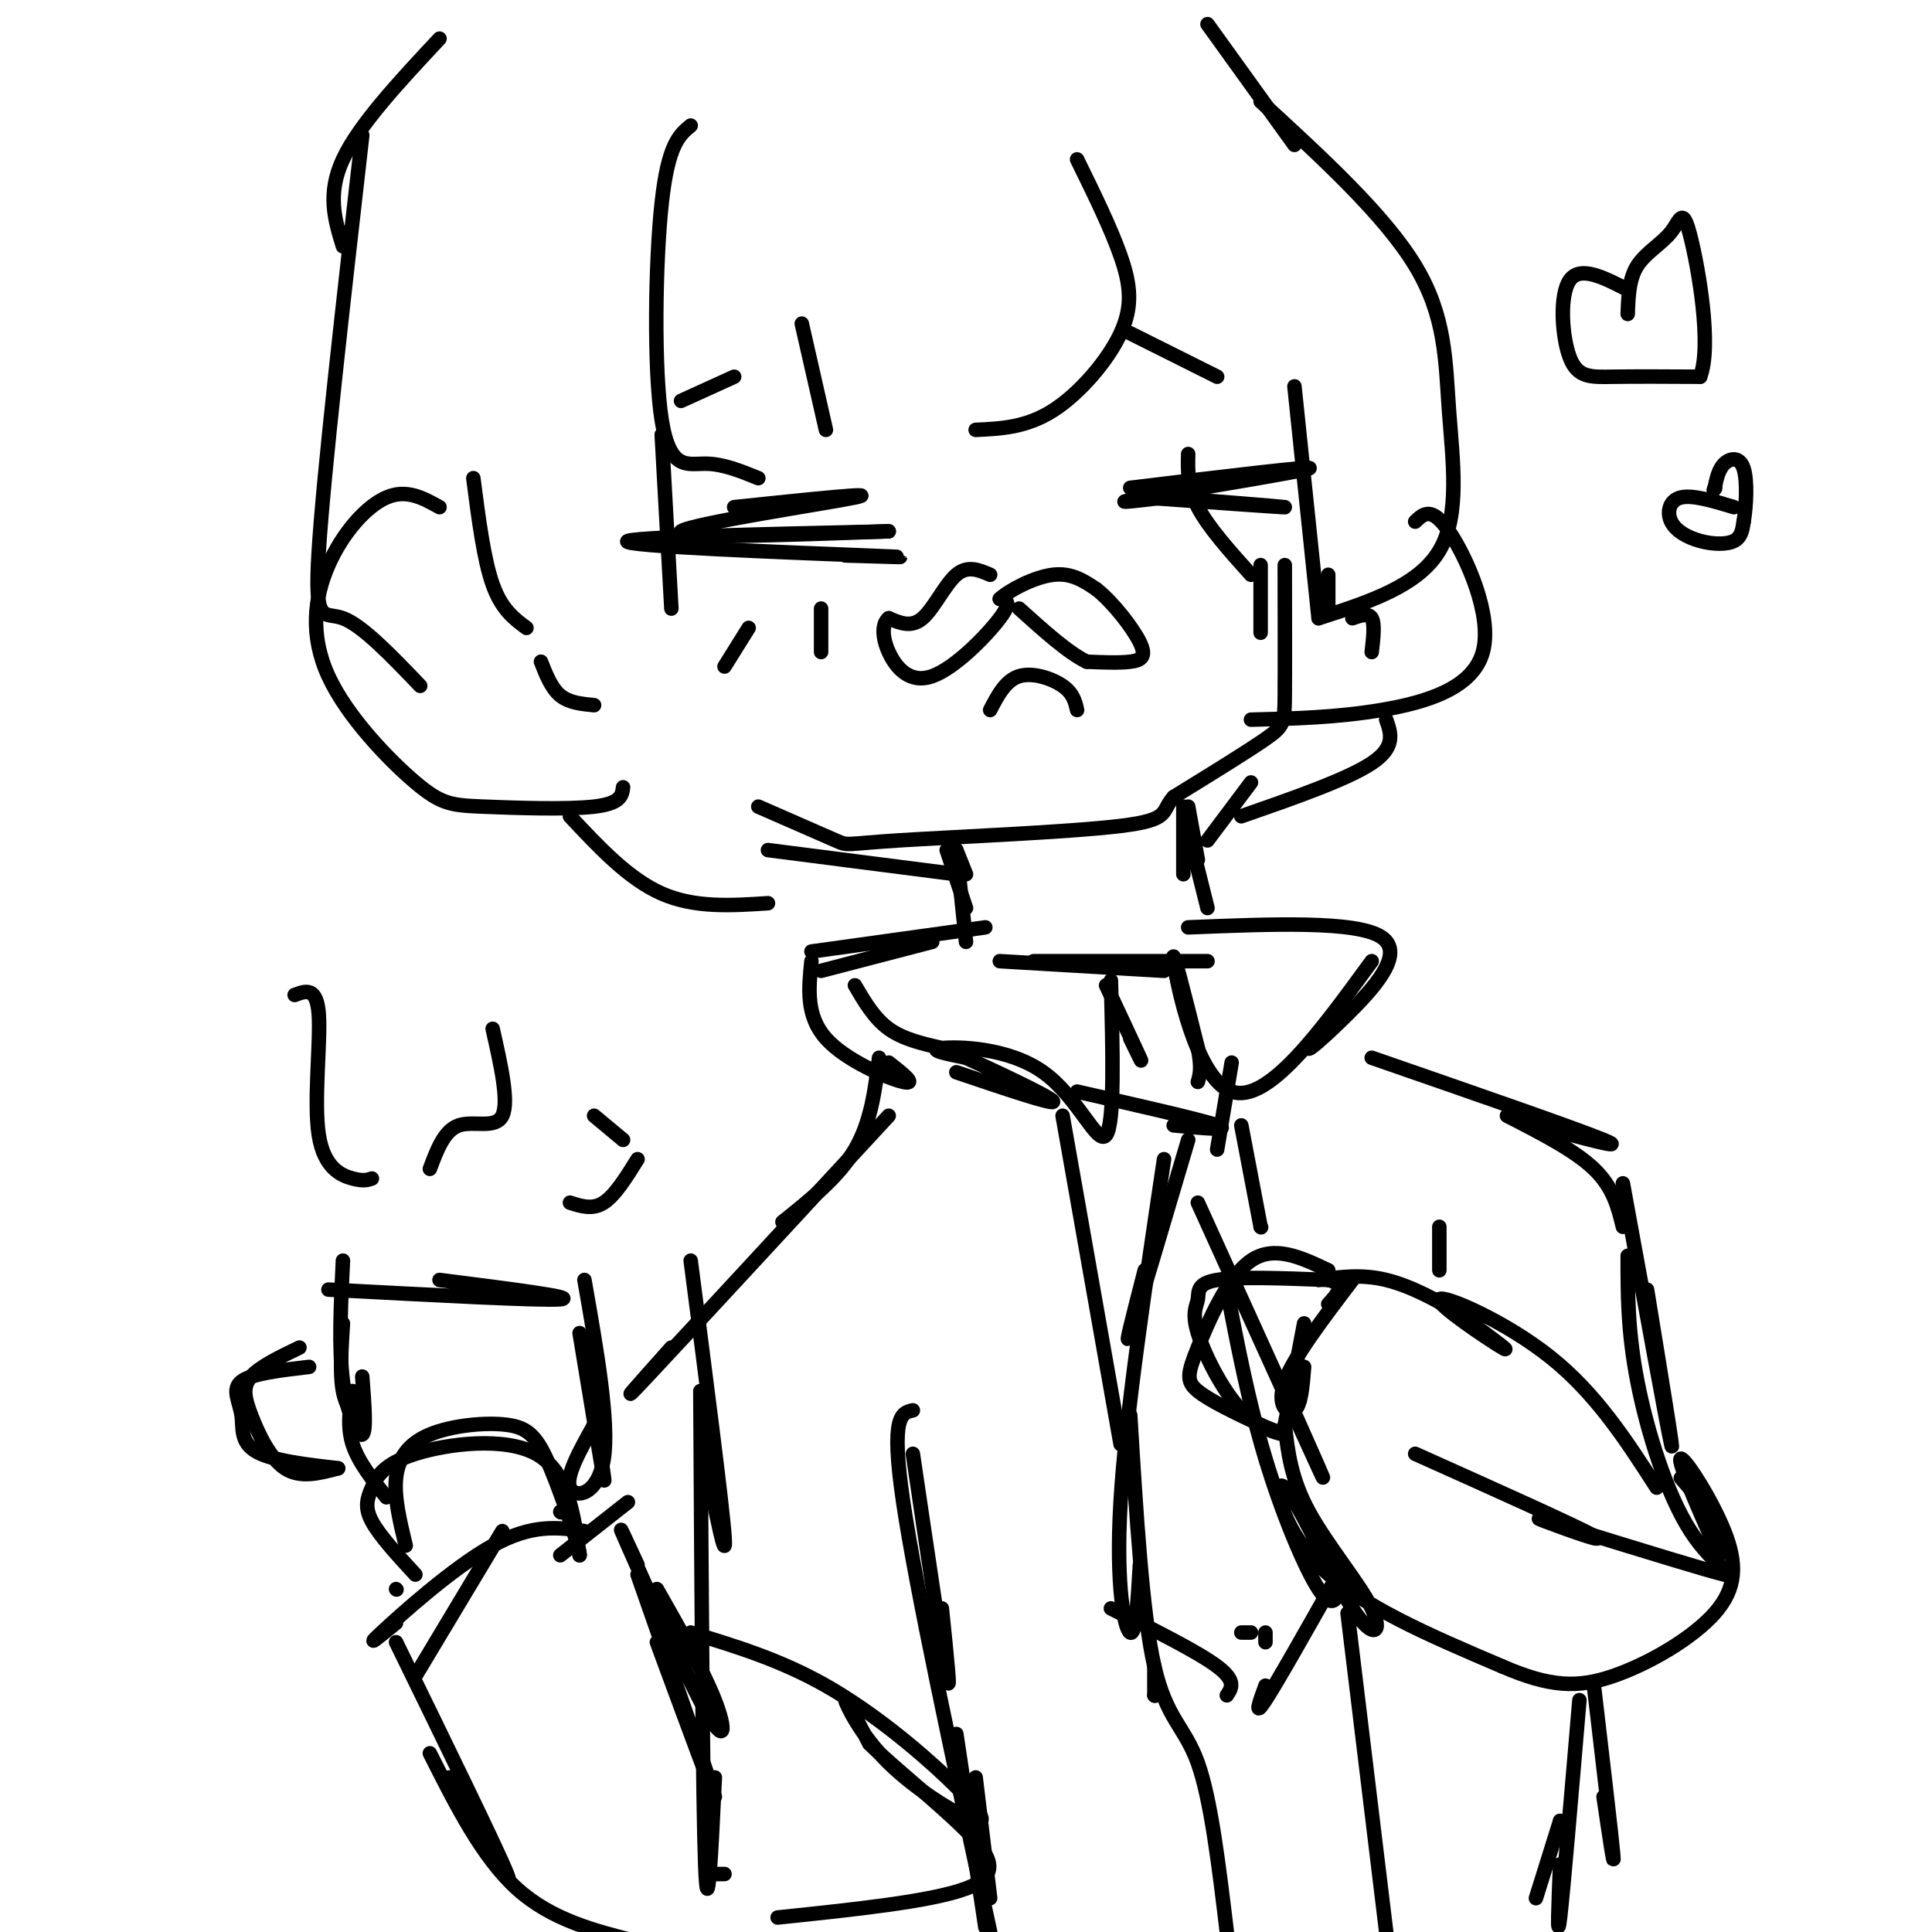 <svg viewBox='0 0 400 400' version='1.1' xmlns='http://www.w3.org/2000/svg' xmlns:xlink='http://www.w3.org/1999/xlink'><g fill='none' stroke='rgb(0,0,0)' stroke-width='3' stroke-linecap='round' stroke-linejoin='round'><path d='M143,26c-2.333,1.923 -4.667,3.845 -6,16c-1.333,12.155 -1.667,34.542 0,45c1.667,10.458 5.333,8.988 9,9c3.667,0.012 7.333,1.506 11,3'/><path d='M166,67c0.000,0.000 5.000,22.000 5,22'/><path d='M223,33c3.482,7.095 6.964,14.190 9,20c2.036,5.810 2.625,10.333 0,16c-2.625,5.667 -8.464,12.476 -14,16c-5.536,3.524 -10.768,3.762 -16,4'/><path d='M75,28c-4.000,35.067 -8.000,70.133 -9,86c-1.000,15.867 1.000,12.533 5,14c4.000,1.467 10.000,7.733 16,14'/><path d='M98,99c1.083,8.417 2.167,16.833 4,22c1.833,5.167 4.417,7.083 7,9'/><path d='M137,90c0.000,0.000 2.000,36.000 2,36'/><path d='M261,21c12.821,11.756 25.643,23.512 32,34c6.357,10.488 6.250,19.708 7,30c0.750,10.292 2.357,21.655 -2,29c-4.357,7.345 -14.679,10.673 -25,14'/><path d='M268,80c0.000,0.000 5.000,48.000 5,48'/><path d='M246,94c-0.083,3.417 -0.167,6.833 2,11c2.167,4.167 6.583,9.083 11,14'/><path d='M266,117c0.022,10.667 0.044,21.333 0,27c-0.044,5.667 -0.156,6.333 -4,9c-3.844,2.667 -11.422,7.333 -19,12'/><path d='M243,165c-2.799,3.056 -0.297,4.695 -11,6c-10.703,1.305 -34.612,2.274 -46,3c-11.388,0.726 -10.254,1.207 -13,0c-2.746,-1.207 -9.373,-4.104 -16,-7'/><path d='M91,105c-3.419,-1.901 -6.837,-3.803 -11,-2c-4.163,1.803 -9.070,7.309 -12,14c-2.930,6.691 -3.882,14.566 0,23c3.882,8.434 12.597,17.426 18,22c5.403,4.574 7.493,4.732 14,5c6.507,0.268 17.431,0.648 23,0c5.569,-0.648 5.785,-2.324 6,-4'/><path d='M112,137c1.083,2.750 2.167,5.500 4,7c1.833,1.500 4.417,1.750 7,2'/><path d='M293,108c1.702,-1.637 3.405,-3.274 7,2c3.595,5.274 9.083,17.458 7,25c-2.083,7.542 -11.738,10.440 -21,12c-9.262,1.560 -18.131,1.780 -27,2'/><path d='M280,128c1.667,-0.583 3.333,-1.167 4,0c0.667,1.167 0.333,4.083 0,7'/><path d='M152,105c15.511,-1.622 31.022,-3.244 25,-2c-6.022,1.244 -33.578,5.356 -36,7c-2.422,1.644 20.289,0.822 43,0'/><path d='M184,110c-8.524,0.274 -51.333,0.958 -54,2c-2.667,1.042 34.810,2.440 49,3c14.190,0.560 5.095,0.280 -4,0'/><path d='M234,101c19.489,-2.356 38.978,-4.711 37,-4c-1.978,0.711 -25.422,4.489 -34,6c-8.578,1.511 -2.289,0.756 4,0'/><path d='M241,103c7.467,0.533 24.133,1.867 25,2c0.867,0.133 -14.067,-0.933 -29,-2'/><path d='M205,147c1.600,-3.067 3.200,-6.133 6,-7c2.800,-0.867 6.800,0.467 9,2c2.200,1.533 2.600,3.267 3,5'/><path d='M205,119c-2.333,-1.000 -4.667,-2.000 -7,0c-2.333,2.000 -4.667,7.000 -7,9c-2.333,2.000 -4.667,1.000 -7,0'/><path d='M184,128c-1.405,1.104 -1.418,3.863 0,7c1.418,3.137 4.266,6.652 9,5c4.734,-1.652 11.352,-8.472 14,-12c2.648,-3.528 1.324,-3.764 0,-4'/><path d='M207,124c2.044,-1.867 7.156,-4.533 11,-5c3.844,-0.467 6.422,1.267 9,3'/><path d='M227,122c3.440,2.714 7.542,8.000 9,11c1.458,3.000 0.274,3.714 -2,4c-2.274,0.286 -5.637,0.143 -9,0'/><path d='M225,137c-3.833,-1.833 -8.917,-6.417 -14,-11'/><path d='M155,130c0.000,0.000 -5.000,8.000 -5,8'/><path d='M170,126c0.000,0.000 0.000,9.000 0,9'/><path d='M261,117c0.000,0.000 0.000,14.000 0,14'/><path d='M275,119c0.000,0.000 0.000,7.000 0,7'/><path d='M234,69c0.000,0.000 18.000,9.000 18,9'/><path d='M152,78c0.000,0.000 -11.000,5.000 -11,5'/><path d='M196,176c0.000,0.000 4.000,12.000 4,12'/><path d='M200,181c0.000,0.000 -2.000,-5.000 -2,-5'/><path d='M198,176c0.000,0.000 2.000,19.000 2,19'/><path d='M246,172c0.000,0.000 4.000,16.000 4,16'/><path d='M248,178c0.000,0.000 -2.000,-11.000 -2,-11'/><path d='M245,167c0.000,0.000 0.000,14.000 0,14'/><path d='M207,199c0.000,0.000 34.000,2.000 34,2'/><path d='M250,199c0.000,0.000 -36.000,0.000 -36,0'/><path d='M193,195c0.000,0.000 -23.000,6.000 -23,6'/><path d='M204,192c0.000,0.000 -36.000,5.000 -36,5'/><path d='M168,199c-0.578,5.667 -1.156,11.333 3,16c4.156,4.667 13.044,8.333 16,9c2.956,0.667 -0.022,-1.667 -3,-4'/><path d='M177,204c2.000,3.417 4.000,6.833 7,9c3.000,2.167 7.000,3.083 11,4'/><path d='M229,204c3.083,6.583 6.167,13.167 7,15c0.833,1.833 -0.583,-1.083 -2,-4'/><path d='M230,203c0.393,14.833 0.786,29.667 -1,32c-1.786,2.333 -5.750,-7.833 -13,-13c-7.250,-5.167 -17.786,-5.333 -21,-5c-3.214,0.333 0.893,1.167 5,2'/><path d='M200,219c5.667,2.578 17.333,8.022 18,9c0.667,0.978 -9.667,-2.511 -20,-6'/><path d='M246,192c17.411,-0.702 34.821,-1.405 40,2c5.179,3.405 -1.875,10.917 -7,16c-5.125,5.083 -8.321,7.738 -8,7c0.321,-0.738 4.161,-4.869 8,-9'/><path d='M284,199c-10.800,14.800 -21.600,29.600 -29,27c-7.400,-2.600 -11.400,-22.600 -12,-27c-0.600,-4.400 2.200,6.800 5,18'/><path d='M248,217c0.833,4.167 0.417,5.583 0,7'/><path d='M223,226c12.833,2.917 25.667,5.833 29,7c3.333,1.167 -2.833,0.583 -9,0'/><path d='M255,220c0.000,0.000 -3.000,18.000 -3,18'/><path d='M246,236c-5.250,17.750 -10.500,35.500 -12,40c-1.500,4.500 0.750,-4.250 3,-13'/><path d='M241,240c-3.978,26.667 -7.956,53.333 -9,71c-1.044,17.667 0.844,26.333 2,27c1.156,0.667 1.578,-6.667 2,-14'/><path d='M248,249c11.000,24.250 22.000,48.500 25,55c3.000,6.500 -2.000,-4.750 -7,-16'/><path d='M254,267c2.268,11.768 4.536,23.536 8,35c3.464,11.464 8.125,22.625 11,27c2.875,4.375 3.964,1.964 4,0c0.036,-1.964 -0.982,-3.482 -2,-5'/><path d='M230,333c9.000,4.500 18.000,9.000 22,12c4.000,3.000 3.000,4.500 2,6'/><path d='M277,326c-6.250,11.083 -12.500,22.167 -15,26c-2.500,3.833 -1.250,0.417 0,-3'/><path d='M262,340c0.000,0.000 0.000,-2.000 0,-2'/><path d='M259,338c0.000,0.000 -2.000,0.000 -2,0'/><path d='M182,219c-0.833,6.667 -1.667,13.333 -5,19c-3.333,5.667 -9.167,10.333 -15,15'/><path d='M184,231c-21.250,23.000 -42.500,46.000 -50,54c-7.500,8.000 -1.250,1.000 5,-6'/><path d='M143,261c3.250,25.083 6.500,50.167 7,57c0.500,6.833 -1.750,-4.583 -4,-16'/><path d='M145,288c0.250,42.333 0.500,84.667 1,98c0.500,13.333 1.250,-2.333 2,-18'/><path d='M284,219c21.167,7.333 42.333,14.667 48,17c5.667,2.333 -4.167,-0.333 -14,-3'/><path d='M312,231c7.000,3.583 14.000,7.167 18,11c4.000,3.833 5.000,7.917 6,12'/><path d='M336,245c4.583,25.167 9.167,50.333 10,54c0.833,3.667 -2.083,-14.167 -5,-32'/><path d='M337,260c-0.012,7.804 -0.024,15.607 2,26c2.024,10.393 6.083,23.375 11,31c4.917,7.625 10.690,9.893 7,9c-3.690,-0.893 -16.845,-4.946 -30,-9'/><path d='M327,317c-7.262,-2.226 -10.417,-3.292 -7,-2c3.417,1.292 13.405,4.940 10,3c-3.405,-1.940 -20.202,-9.470 -37,-17'/><path d='M343,308c-6.256,-9.714 -12.512,-19.429 -22,-27c-9.488,-7.571 -22.208,-13.000 -23,-12c-0.792,1.000 10.345,8.429 13,10c2.655,1.571 -3.173,-2.714 -9,-7'/><path d='M302,272c-4.111,-2.644 -9.889,-5.756 -15,-7c-5.111,-1.244 -9.556,-0.622 -14,0'/><path d='M280,265c-6.089,8.000 -12.178,16.000 -14,21c-1.822,5.000 0.622,7.000 2,6c1.378,-1.000 1.689,-5.000 2,-9'/><path d='M270,274c0.000,0.000 -4.000,21.000 -4,21'/><path d='M266,295c0.632,5.571 1.264,11.142 5,18c3.736,6.858 10.576,15.003 13,20c2.424,4.997 0.433,6.844 -4,0c-4.433,-6.844 -11.309,-22.381 -14,-25c-2.691,-2.619 -1.197,7.680 7,16c8.197,8.320 23.099,14.660 38,21'/><path d='M311,345c9.891,4.294 15.617,4.529 23,2c7.383,-2.529 16.422,-7.822 21,-13c4.578,-5.178 4.694,-10.240 2,-17c-2.694,-6.760 -8.198,-15.217 -9,-15c-0.802,0.217 3.099,9.109 7,18'/><path d='M355,320c1.933,2.889 3.267,1.111 2,-2c-1.267,-3.111 -5.133,-7.556 -9,-12'/><path d='M298,254c0.000,0.000 0.000,9.000 0,9'/><path d='M189,301c3.000,20.333 6.000,40.667 7,46c1.000,5.333 0.000,-4.333 -1,-14'/><path d='M189,292c-2.333,0.500 -4.667,1.000 -2,19c2.667,18.000 10.333,53.500 18,89'/><path d='M205,393c0.000,0.000 -3.000,-25.000 -3,-25'/><path d='M198,359c0.000,0.000 6.000,40.000 6,40'/><path d='M330,349c1.833,15.583 3.667,31.167 4,35c0.333,3.833 -0.833,-4.083 -2,-12'/><path d='M327,352c-1.667,19.667 -3.333,39.333 -4,45c-0.667,5.667 -0.333,-2.667 0,-11'/><path d='M323,379c0.000,0.000 0.000,-2.000 0,-2'/><path d='M323,377c0.000,0.000 -5.000,16.000 -5,16'/><path d='M275,263c-5.595,-2.655 -11.190,-5.310 -16,-2c-4.810,3.310 -8.833,12.583 -11,18c-2.167,5.417 -2.476,6.976 0,9c2.476,2.024 7.738,4.512 13,7'/><path d='M261,295c3.543,1.605 5.900,2.118 5,2c-0.900,-0.118 -5.056,-0.866 -9,-5c-3.944,-4.134 -7.676,-11.655 -9,-16c-1.324,-4.345 -0.241,-5.516 0,-7c0.241,-1.484 -0.360,-3.281 4,-4c4.360,-0.719 13.680,-0.359 23,0'/><path d='M275,265c3.833,0.833 1.917,2.917 0,5'/><path d='M150,388c0.000,0.000 -2.000,0.000 -2,0'/><path d='M132,326c7.667,21.833 15.333,43.667 16,46c0.667,2.333 -5.667,-14.833 -12,-32'/><path d='M132,324c-2.524,-5.458 -5.048,-10.917 -2,-4c3.048,6.917 11.667,26.208 16,34c4.333,7.792 4.381,4.083 2,-2c-2.381,-6.083 -7.190,-14.542 -12,-23'/><path d='M143,340c0.000,0.000 0.100,0.100 0.1,0.1'/><path d='M143,338c9.310,2.836 18.620,5.673 28,11c9.380,5.327 18.831,13.146 25,19c6.169,5.854 9.056,9.744 6,9c-3.056,-0.744 -12.053,-6.124 -18,-12c-5.947,-5.876 -8.842,-12.250 -9,-13c-0.158,-0.750 2.421,4.125 5,9'/><path d='M180,361c4.833,4.821 14.417,12.375 20,18c5.583,5.625 7.167,9.321 0,12c-7.167,2.679 -23.083,4.339 -39,6'/><path d='M116,313c0.000,0.000 0.100,0.100 0.1,0.1'/><path d='M130,311c0.000,0.000 -14.000,11.000 -14,11'/><path d='M121,317c-5.400,-0.778 -10.800,-1.556 -19,3c-8.200,4.556 -19.200,14.444 -23,18c-3.800,3.556 -0.400,0.778 3,-2'/><path d='M104,317c0.000,0.000 -18.000,30.000 -18,30'/><path d='M82,340c10.583,21.667 21.167,43.333 23,48c1.833,4.667 -5.083,-7.667 -12,-20'/><path d='M89,363c5.417,10.750 10.833,21.500 18,28c7.167,6.500 16.083,8.750 25,11'/><path d='M82,329c0.000,0.000 0.100,0.100 0.1,0.1'/><path d='M86,326c-3.716,-4.035 -7.432,-8.070 -9,-11c-1.568,-2.930 -0.987,-4.754 0,-7c0.987,-2.246 2.381,-4.912 9,-7c6.619,-2.088 18.463,-3.596 25,0c6.537,3.596 7.769,12.298 9,21'/><path d='M120,322c0.351,-0.276 -3.271,-11.466 -6,-18c-2.729,-6.534 -4.567,-8.411 -9,-9c-4.433,-0.589 -11.463,0.111 -16,2c-4.537,1.889 -6.582,4.968 -7,9c-0.418,4.032 0.791,9.016 2,14'/><path d='M71,261c-0.444,9.067 -0.889,18.133 0,25c0.889,6.867 3.111,11.533 4,11c0.889,-0.533 0.444,-6.267 0,-12'/><path d='M71,274c-0.333,5.250 -0.667,10.500 0,14c0.667,3.500 2.333,5.250 4,7'/><path d='M120,276c2.250,13.667 4.500,27.333 5,30c0.500,2.667 -0.750,-5.667 -2,-14'/><path d='M121,265c2.578,14.667 5.156,29.333 4,37c-1.156,7.667 -6.044,8.333 -7,6c-0.956,-2.333 2.022,-7.667 5,-13'/><path d='M123,295c0.833,-3.333 0.417,-5.167 0,-7'/><path d='M73,288c-0.583,3.667 -1.167,7.333 0,11c1.167,3.667 4.083,7.333 7,11'/><path d='M68,267c22.083,1.167 44.167,2.333 48,2c3.833,-0.333 -10.583,-2.167 -25,-4'/><path d='M62,279c-4.083,1.958 -8.167,3.917 -10,6c-1.833,2.083 -1.417,4.292 0,8c1.417,3.708 3.833,8.917 7,11c3.167,2.083 7.083,1.042 11,0'/><path d='M70,304c-1.724,-0.297 -11.534,-1.038 -16,-3c-4.466,-1.962 -3.587,-5.144 -4,-8c-0.413,-2.856 -2.118,-5.388 0,-7c2.118,-1.612 8.059,-2.306 14,-3'/><path d='M77,244c-0.869,0.298 -1.738,0.595 -4,0c-2.262,-0.595 -5.917,-2.083 -7,-9c-1.083,-6.917 0.405,-19.262 0,-25c-0.405,-5.738 -2.702,-4.869 -5,-4'/><path d='M89,242c1.489,-3.978 2.978,-7.956 6,-9c3.022,-1.044 7.578,0.844 9,-2c1.422,-2.844 -0.289,-10.422 -2,-18'/><path d='M118,249c2.333,0.750 4.667,1.500 7,0c2.333,-1.500 4.667,-5.250 7,-9'/><path d='M129,236c0.000,0.000 -6.000,-5.000 -6,-5'/><path d='M118,169c6.083,6.500 12.167,13.000 19,16c6.833,3.000 14.417,2.500 22,2'/><path d='M159,176c0.000,0.000 39.000,5.000 39,5'/><path d='M287,149c1.000,2.833 2.000,5.667 -3,9c-5.000,3.333 -16.000,7.167 -27,11'/><path d='M259,162c0.000,0.000 -9.000,12.000 -9,12'/><path d='M250,5c0.000,0.000 18.000,25.000 18,25'/><path d='M91,8c-8.333,8.917 -16.667,17.833 -20,25c-3.333,7.167 -1.667,12.583 0,18'/><path d='M220,231c0.000,0.000 12.000,68.000 12,68'/><path d='M239,351c0.000,0.000 0.100,0.100 0.1,0.1'/><path d='M239,351c0.000,0.000 0.000,-6.000 0,-6'/><path d='M234,293c1.244,20.511 2.489,41.022 5,52c2.511,10.978 6.289,12.422 9,20c2.711,7.578 4.356,21.289 6,35'/><path d='M257,233c0.000,0.000 4.000,21.000 4,21'/><path d='M261,254c0.000,0.000 0.100,0.100 0.1,0.1'/><path d='M279,334c0.000,0.000 8.000,66.000 8,66'/><path d='M337,60c-4.911,-2.536 -9.821,-5.071 -12,-2c-2.179,3.071 -1.625,11.750 0,16c1.625,4.250 4.321,4.071 9,4c4.679,-0.071 11.339,-0.036 18,0'/><path d='M352,78c2.469,-6.427 -0.359,-22.496 -2,-29c-1.641,-6.504 -2.096,-3.443 -4,-1c-1.904,2.443 -5.258,4.270 -7,7c-1.742,2.730 -1.871,6.365 -2,10'/><path d='M359,105c-4.293,-1.297 -8.587,-2.593 -11,-2c-2.413,0.593 -2.946,3.077 -2,5c0.946,1.923 3.370,3.287 6,4c2.630,0.713 5.466,0.775 7,0c1.534,-0.775 1.767,-2.388 2,-4'/><path d='M361,108c0.524,-2.988 0.833,-8.458 0,-11c-0.833,-2.542 -2.810,-2.155 -4,-1c-1.190,1.155 -1.595,3.077 -2,5'/><path d='M355,101c-0.333,0.833 -0.167,0.417 0,0'/><path d='M355,101c0.000,0.000 0.100,0.100 0.1,0.1'/></g>
</svg>